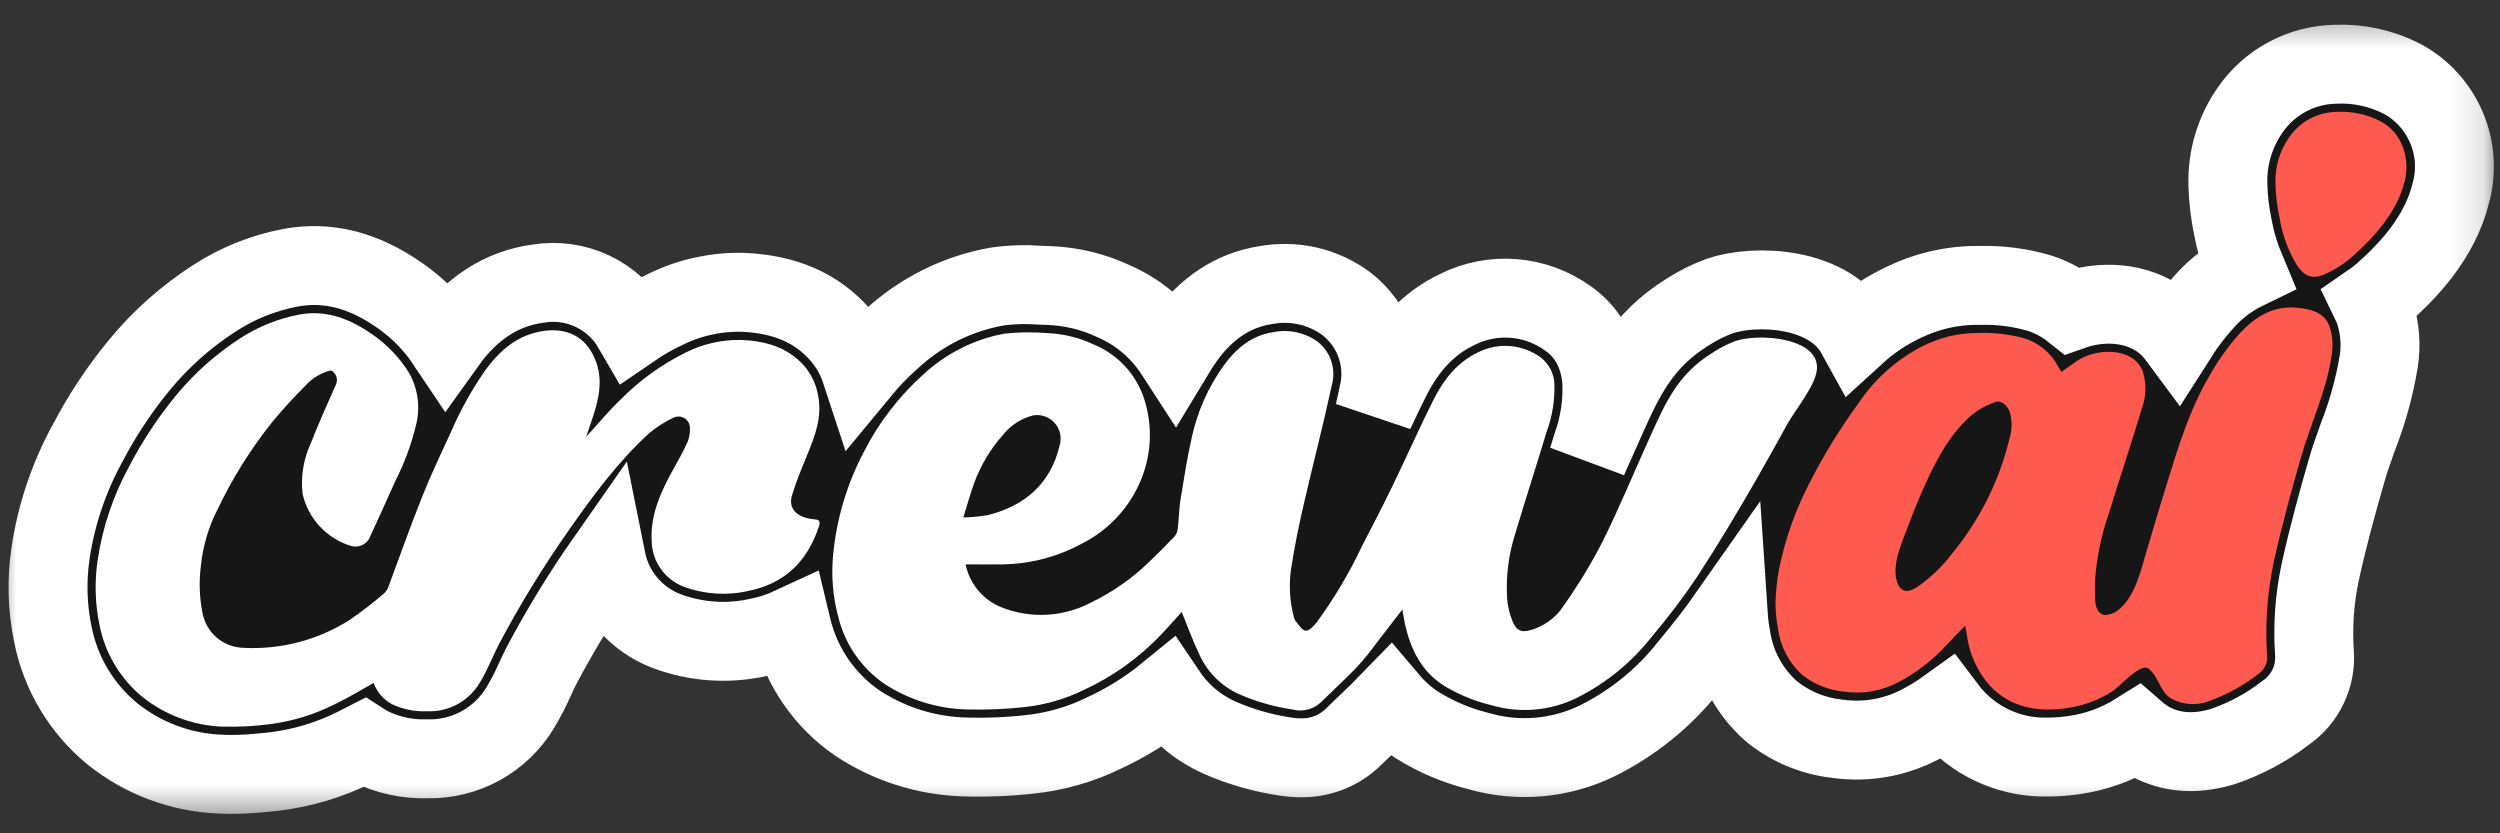 <svg width="78" height="26" viewBox="0 0 78 26" fill="none" xmlns="http://www.w3.org/2000/svg">
<rect x="0" y="0" width="78" height="26" fill="#333333" stroke="none"/>
<g clip-path="url(#clip0_725_4940)">
<path d="M76.468 6.018V6.022C76.111 7.452 75.088 8.488 74.351 9.141L74.333 9.157C74.218 9.257 74.098 9.35 73.973 9.436C74.027 9.547 74.073 9.662 74.109 9.781L74.115 9.802C74.256 10.273 74.292 10.769 74.22 11.256C74.086 12.069 73.867 12.865 73.565 13.632C73.432 14.004 73.305 14.357 73.208 14.703C72.941 15.63 72.636 16.727 72.391 17.848C72.216 18.665 72.155 19.503 72.209 20.337C72.241 20.705 72.175 21.076 72.017 21.41C71.859 21.745 71.616 22.032 71.311 22.242C70.72 22.698 70.057 23.053 69.349 23.293C68.183 23.648 67.369 23.339 66.892 23.016C66.814 22.963 66.739 22.906 66.668 22.844C66.079 23.213 65.419 23.455 64.731 23.556C64.457 23.597 64.18 23.619 63.902 23.62C63.362 23.635 62.825 23.536 62.327 23.329C61.828 23.122 61.379 22.813 61.009 22.42C60.911 22.317 60.819 22.21 60.734 22.097C60.475 22.284 60.203 22.45 59.92 22.596C59.121 23.019 58.208 23.177 57.314 23.047C56.559 22.964 55.844 22.664 55.256 22.182C54.582 21.584 54.14 20.767 54.009 19.875C53.967 19.654 53.939 19.429 53.924 19.204C53.526 19.772 53.096 20.305 52.682 20.806C51.914 21.777 50.941 22.566 49.831 23.115C48.679 23.677 47.359 23.79 46.128 23.432C45.449 23.264 44.802 22.989 44.209 22.618C43.895 22.413 43.611 22.165 43.368 21.879C43.126 22.129 42.885 22.358 42.653 22.58C42.512 22.715 42.37 22.849 42.231 22.986C42.015 23.2 41.758 23.369 41.475 23.482C41.192 23.594 40.89 23.649 40.586 23.644C40.424 23.643 40.262 23.63 40.102 23.604C39.398 23.5 38.711 23.303 38.059 23.018L38.039 23.008C37.379 22.714 36.815 22.241 36.411 21.642C35.8 22.142 35.126 22.56 34.407 22.887C33.694 23.233 32.925 23.451 32.136 23.535C31.443 23.612 30.745 23.639 30.047 23.616C28.879 23.573 27.744 23.212 26.766 22.57C25.744 21.875 25.014 20.826 24.717 19.626C24.711 19.6 24.703 19.574 24.697 19.549C24.361 19.705 24.007 19.82 23.643 19.891C22.697 20.1 21.71 20.03 20.802 19.691C20.324 19.51 19.901 19.211 19.571 18.821C19.241 18.431 19.015 17.964 18.915 17.464C18.174 18.522 17.5 19.625 16.895 20.766C16.832 20.883 16.768 21.026 16.699 21.174C16.563 21.486 16.407 21.788 16.232 22.079C15.933 22.577 15.507 22.987 14.998 23.267C14.489 23.548 13.915 23.688 13.335 23.675H13.325C12.707 23.693 12.093 23.559 11.539 23.285C11.475 23.252 11.414 23.216 11.355 23.178C11.27 23.222 11.184 23.263 11.095 23.305C10.299 23.706 9.44 23.965 8.555 24.071L8.412 24.087C8.046 24.123 7.644 24.162 7.22 24.162C7.099 24.162 6.977 24.158 6.854 24.152C5.635 24.101 4.464 23.662 3.511 22.899C2.549 22.112 1.891 21.014 1.65 19.794C1.478 18.97 1.452 18.121 1.573 17.287C1.75 16.073 2.144 14.9 2.735 13.824C3.185 12.964 3.722 12.153 4.337 11.402C5.007 10.586 5.801 9.879 6.689 9.307C7.409 8.838 8.214 8.515 9.058 8.355C10.208 8.141 11.313 8.416 12.444 9.198C13.029 9.599 13.533 10.108 13.927 10.697C14.699 9.618 15.665 8.994 16.8 8.848C17.373 8.754 17.96 8.837 18.485 9.085C19.01 9.333 19.447 9.734 19.738 10.236C20.065 10.012 20.409 9.816 20.768 9.65C21.522 9.278 22.356 9.097 23.196 9.121C24.493 9.179 25.479 9.608 26.208 10.436C26.497 10.766 26.718 11.151 26.855 11.569C27.147 11.215 27.466 10.886 27.81 10.583C28.725 9.734 29.864 9.165 31.093 8.943C31.543 8.878 31.999 8.864 32.453 8.899C32.548 8.903 32.645 8.907 32.74 8.909C33.427 8.936 34.101 9.098 34.724 9.389C35.515 9.728 36.187 10.296 36.655 11.018C36.754 10.854 36.861 10.691 36.974 10.535C37.647 9.602 38.491 9.052 39.481 8.897C39.919 8.815 40.37 8.824 40.806 8.923C41.241 9.023 41.651 9.212 42.009 9.478C42.433 9.806 42.752 10.25 42.928 10.756C43.104 11.262 43.13 11.809 43.001 12.329C42.964 12.507 42.924 12.687 42.885 12.866C43.045 12.523 43.209 12.177 43.382 11.834C43.9 10.789 44.585 10.074 45.475 9.652C46.017 9.381 46.624 9.264 47.228 9.312C47.833 9.36 48.413 9.572 48.906 9.925C49.354 10.23 49.902 10.826 49.977 11.935C50.002 12.604 49.899 13.272 49.675 13.903C49.631 14.046 49.587 14.19 49.542 14.335L49.625 14.145C49.793 13.761 49.964 13.377 50.136 12.996C50.663 11.828 51.203 10.634 52.647 9.741C52.966 9.534 53.307 9.364 53.664 9.234C54.783 8.854 57.092 8.947 57.908 10.428C58.342 10.031 58.834 9.701 59.365 9.448C60.09 9.089 60.887 8.902 61.696 8.903L61.771 8.905C62.389 8.888 63.005 8.967 63.599 9.137C63.98 9.254 64.337 9.442 64.65 9.689C65.537 9.375 66.668 9.394 67.502 10.05C67.666 10.181 67.812 10.334 67.937 10.503C68.19 10.105 68.478 9.729 68.797 9.381C69.154 8.983 69.585 8.659 70.066 8.426C69.887 7.999 69.753 7.555 69.668 7.099C69.576 6.665 69.523 6.224 69.51 5.781V5.745C69.488 4.913 69.736 4.096 70.216 3.416C70.513 2.992 70.905 2.643 71.361 2.398C71.817 2.153 72.325 2.018 72.842 2.005C73.576 1.968 74.306 2.128 74.959 2.466C75.573 2.802 76.056 3.336 76.33 3.98C76.604 4.625 76.653 5.343 76.468 6.018Z" fill="#161616"/>
<mask id="mask0_725_4940" style="mask-type:luminance" maskUnits="userSpaceOnUse" x="-1" y="0" width="79" height="26">
<path d="M77.873 0.375H-0.127V25.562H77.873V0.375Z" fill="white"/>
<path d="M76.468 6.018V6.022C76.111 7.452 75.088 8.488 74.351 9.141L74.333 9.157C74.218 9.257 74.098 9.35 73.973 9.436C74.027 9.547 74.073 9.662 74.109 9.781L74.115 9.802C74.256 10.273 74.292 10.769 74.22 11.256C74.086 12.069 73.867 12.865 73.565 13.632C73.432 14.004 73.305 14.357 73.208 14.703C72.941 15.63 72.636 16.727 72.391 17.848C72.216 18.665 72.155 19.503 72.209 20.337C72.241 20.705 72.175 21.076 72.017 21.41C71.859 21.745 71.616 22.032 71.311 22.242C70.72 22.698 70.057 23.053 69.349 23.293C68.183 23.648 67.369 23.339 66.892 23.016C66.814 22.963 66.739 22.906 66.668 22.844C66.079 23.213 65.419 23.455 64.731 23.556C64.457 23.597 64.18 23.619 63.902 23.62C63.362 23.635 62.825 23.536 62.327 23.329C61.828 23.122 61.379 22.813 61.009 22.42C60.911 22.317 60.819 22.21 60.734 22.097C60.475 22.284 60.203 22.45 59.92 22.596C59.121 23.019 58.208 23.177 57.314 23.047C56.559 22.964 55.844 22.664 55.256 22.182C54.582 21.584 54.14 20.767 54.009 19.875C53.967 19.654 53.939 19.429 53.924 19.204C53.526 19.772 53.096 20.305 52.682 20.806C51.914 21.777 50.941 22.566 49.831 23.115C48.679 23.677 47.359 23.79 46.128 23.432C45.449 23.264 44.802 22.989 44.209 22.618C43.895 22.413 43.611 22.165 43.368 21.879C43.126 22.129 42.885 22.358 42.653 22.58C42.512 22.715 42.37 22.849 42.231 22.986C42.015 23.2 41.758 23.369 41.475 23.482C41.192 23.594 40.89 23.649 40.586 23.644C40.424 23.643 40.262 23.63 40.102 23.604C39.398 23.5 38.711 23.303 38.059 23.018L38.039 23.008C37.379 22.714 36.815 22.241 36.411 21.642C35.8 22.142 35.126 22.56 34.407 22.887C33.694 23.233 32.925 23.451 32.136 23.535C31.443 23.612 30.745 23.639 30.047 23.616C28.879 23.573 27.744 23.212 26.766 22.57C25.744 21.875 25.014 20.826 24.717 19.626C24.711 19.6 24.703 19.574 24.697 19.549C24.361 19.705 24.007 19.82 23.643 19.891C22.697 20.1 21.71 20.03 20.802 19.691C20.324 19.51 19.901 19.211 19.571 18.821C19.241 18.431 19.015 17.964 18.915 17.464C18.174 18.522 17.5 19.625 16.895 20.766C16.832 20.883 16.768 21.026 16.699 21.174C16.563 21.486 16.407 21.788 16.232 22.079C15.933 22.577 15.507 22.987 14.998 23.267C14.489 23.548 13.915 23.688 13.335 23.675H13.325C12.707 23.693 12.093 23.559 11.539 23.285C11.475 23.252 11.414 23.216 11.355 23.178C11.27 23.222 11.184 23.263 11.095 23.305C10.299 23.706 9.44 23.965 8.555 24.071L8.412 24.087C8.046 24.123 7.644 24.162 7.22 24.162C7.099 24.162 6.977 24.158 6.854 24.152C5.635 24.101 4.464 23.662 3.511 22.899C2.549 22.112 1.891 21.014 1.65 19.794C1.478 18.97 1.452 18.121 1.573 17.287C1.75 16.073 2.144 14.9 2.735 13.824C3.185 12.964 3.722 12.153 4.337 11.402C5.007 10.586 5.801 9.879 6.689 9.307C7.409 8.838 8.214 8.515 9.058 8.355C10.208 8.141 11.313 8.416 12.444 9.198C13.029 9.599 13.533 10.108 13.927 10.697C14.699 9.618 15.665 8.994 16.8 8.848C17.373 8.754 17.96 8.837 18.485 9.085C19.01 9.333 19.447 9.734 19.738 10.236C20.065 10.012 20.409 9.816 20.768 9.65C21.522 9.278 22.356 9.097 23.196 9.121C24.493 9.179 25.479 9.608 26.208 10.436C26.497 10.766 26.718 11.151 26.855 11.569C27.147 11.215 27.466 10.886 27.81 10.583C28.725 9.734 29.864 9.165 31.093 8.943C31.543 8.878 31.999 8.864 32.453 8.899C32.548 8.903 32.645 8.907 32.74 8.909C33.427 8.936 34.101 9.098 34.724 9.389C35.515 9.728 36.187 10.296 36.655 11.018C36.754 10.854 36.861 10.691 36.974 10.535C37.647 9.602 38.491 9.052 39.481 8.897C39.919 8.815 40.37 8.824 40.806 8.923C41.241 9.023 41.651 9.212 42.009 9.478C42.433 9.806 42.752 10.25 42.928 10.756C43.104 11.262 43.13 11.809 43.001 12.329C42.964 12.507 42.924 12.687 42.885 12.866C43.045 12.523 43.209 12.177 43.382 11.834C43.9 10.789 44.585 10.074 45.475 9.652C46.017 9.381 46.624 9.264 47.228 9.312C47.833 9.36 48.413 9.572 48.906 9.925C49.354 10.23 49.902 10.826 49.977 11.935C50.002 12.604 49.899 13.272 49.675 13.903C49.631 14.046 49.587 14.19 49.542 14.335L49.625 14.145C49.793 13.761 49.964 13.377 50.136 12.996C50.663 11.828 51.203 10.634 52.647 9.741C52.966 9.534 53.307 9.364 53.664 9.234C54.783 8.854 57.092 8.947 57.908 10.428C58.342 10.031 58.834 9.701 59.365 9.448C60.09 9.089 60.887 8.902 61.696 8.903L61.771 8.905C62.389 8.888 63.005 8.967 63.599 9.137C63.98 9.254 64.337 9.442 64.65 9.689C65.537 9.375 66.668 9.394 67.502 10.05C67.666 10.181 67.812 10.334 67.937 10.503C68.19 10.105 68.478 9.729 68.797 9.381C69.154 8.983 69.585 8.659 70.066 8.426C69.887 7.999 69.753 7.555 69.668 7.099C69.576 6.665 69.523 6.224 69.51 5.781V5.745C69.488 4.913 69.736 4.096 70.216 3.416C70.513 2.992 70.905 2.643 71.361 2.398C71.817 2.153 72.325 2.018 72.842 2.005C73.576 1.968 74.306 2.128 74.959 2.466C75.573 2.802 76.056 3.336 76.33 3.98C76.604 4.625 76.653 5.343 76.468 6.018Z" fill="black"/>
</mask>
<g mask="url(#mask0_725_4940)">
<path d="M76.468 6.018V6.022C76.111 7.452 75.088 8.488 74.351 9.141L74.333 9.157C74.218 9.257 74.098 9.35 73.973 9.436C74.027 9.547 74.073 9.662 74.109 9.781L74.115 9.802C74.256 10.273 74.292 10.769 74.22 11.256C74.086 12.069 73.867 12.865 73.565 13.632C73.432 14.004 73.305 14.357 73.208 14.703C72.941 15.63 72.636 16.727 72.391 17.848C72.216 18.665 72.155 19.503 72.209 20.337C72.241 20.705 72.175 21.076 72.017 21.41C71.859 21.745 71.616 22.032 71.311 22.242C70.72 22.698 70.057 23.053 69.349 23.293C68.183 23.648 67.369 23.339 66.892 23.016C66.814 22.963 66.739 22.906 66.668 22.844C66.079 23.213 65.419 23.455 64.731 23.556C64.457 23.597 64.18 23.619 63.902 23.62C63.362 23.635 62.825 23.536 62.327 23.329C61.828 23.122 61.379 22.813 61.009 22.42C60.911 22.317 60.819 22.21 60.734 22.097C60.475 22.284 60.203 22.45 59.92 22.596C59.121 23.019 58.208 23.177 57.314 23.047C56.559 22.964 55.844 22.664 55.256 22.182C54.582 21.584 54.14 20.767 54.009 19.875C53.967 19.654 53.939 19.429 53.924 19.204C53.526 19.772 53.096 20.305 52.682 20.806C51.914 21.777 50.941 22.566 49.831 23.115C48.679 23.677 47.359 23.79 46.128 23.432C45.449 23.264 44.802 22.989 44.209 22.618C43.895 22.413 43.611 22.165 43.368 21.879C43.126 22.129 42.885 22.358 42.653 22.58C42.512 22.715 42.37 22.849 42.231 22.986C42.015 23.2 41.758 23.369 41.475 23.482C41.192 23.594 40.89 23.649 40.586 23.644C40.424 23.643 40.262 23.63 40.102 23.604C39.398 23.5 38.711 23.303 38.059 23.018L38.039 23.008C37.379 22.714 36.815 22.241 36.411 21.642C35.8 22.142 35.126 22.56 34.407 22.887C33.694 23.233 32.925 23.451 32.136 23.535C31.443 23.612 30.745 23.639 30.047 23.616C28.879 23.573 27.744 23.212 26.766 22.57C25.744 21.875 25.014 20.826 24.717 19.626C24.711 19.6 24.703 19.574 24.697 19.549C24.361 19.705 24.007 19.82 23.643 19.891C22.697 20.1 21.71 20.03 20.802 19.691C20.324 19.51 19.901 19.211 19.571 18.821C19.241 18.431 19.015 17.964 18.915 17.464C18.174 18.522 17.5 19.625 16.895 20.766C16.832 20.883 16.768 21.026 16.699 21.174C16.563 21.486 16.407 21.788 16.232 22.079C15.933 22.577 15.507 22.987 14.998 23.267C14.489 23.548 13.915 23.688 13.335 23.675H13.325C12.707 23.693 12.093 23.559 11.539 23.285C11.475 23.252 11.414 23.216 11.355 23.178C11.27 23.222 11.184 23.263 11.095 23.305C10.299 23.706 9.44 23.965 8.555 24.071L8.412 24.087C8.046 24.123 7.644 24.162 7.22 24.162C7.099 24.162 6.977 24.158 6.854 24.152C5.635 24.101 4.464 23.662 3.511 22.899C2.549 22.112 1.891 21.014 1.65 19.794C1.478 18.97 1.452 18.121 1.573 17.287C1.75 16.073 2.144 14.9 2.735 13.824C3.185 12.964 3.722 12.153 4.337 11.402C5.007 10.586 5.801 9.879 6.689 9.307C7.409 8.838 8.214 8.515 9.058 8.355C10.208 8.141 11.313 8.416 12.444 9.198C13.029 9.599 13.533 10.108 13.927 10.697C14.699 9.618 15.665 8.994 16.8 8.848C17.373 8.754 17.96 8.837 18.485 9.085C19.01 9.333 19.447 9.734 19.738 10.236C20.065 10.012 20.409 9.816 20.768 9.65C21.522 9.278 22.356 9.097 23.196 9.121C24.493 9.179 25.479 9.608 26.208 10.436C26.497 10.766 26.718 11.151 26.855 11.569C27.147 11.215 27.466 10.886 27.81 10.583C28.725 9.734 29.864 9.165 31.093 8.943C31.543 8.878 31.999 8.864 32.453 8.899C32.548 8.903 32.645 8.907 32.74 8.909C33.427 8.936 34.101 9.098 34.724 9.389C35.515 9.728 36.187 10.296 36.655 11.018C36.754 10.854 36.861 10.691 36.974 10.535C37.647 9.602 38.491 9.052 39.481 8.897C39.919 8.815 40.37 8.824 40.806 8.923C41.241 9.023 41.651 9.212 42.009 9.478C42.433 9.806 42.752 10.25 42.928 10.756C43.104 11.262 43.13 11.809 43.001 12.329C42.964 12.507 42.924 12.687 42.885 12.866C43.045 12.523 43.209 12.177 43.382 11.834C43.9 10.789 44.585 10.074 45.475 9.652C46.017 9.381 46.624 9.264 47.228 9.312C47.833 9.36 48.413 9.572 48.906 9.925C49.354 10.23 49.902 10.826 49.977 11.935C50.002 12.604 49.899 13.272 49.675 13.903C49.631 14.046 49.587 14.19 49.542 14.335L49.625 14.145C49.793 13.761 49.964 13.377 50.136 12.996C50.663 11.828 51.203 10.634 52.647 9.741C52.966 9.534 53.307 9.364 53.664 9.234C54.783 8.854 57.092 8.947 57.908 10.428C58.342 10.031 58.834 9.701 59.365 9.448C60.09 9.089 60.887 8.902 61.696 8.903L61.771 8.905C62.389 8.888 63.005 8.967 63.599 9.137C63.98 9.254 64.337 9.442 64.65 9.689C65.537 9.375 66.668 9.394 67.502 10.05C67.666 10.181 67.812 10.334 67.937 10.503C68.19 10.105 68.478 9.729 68.797 9.381C69.154 8.983 69.585 8.659 70.066 8.426C69.887 7.999 69.753 7.555 69.668 7.099C69.576 6.665 69.523 6.224 69.51 5.781V5.745C69.488 4.913 69.736 4.096 70.216 3.416C70.513 2.992 70.905 2.643 71.361 2.398C71.817 2.153 72.325 2.018 72.842 2.005C73.576 1.968 74.306 2.128 74.959 2.466C75.573 2.802 76.056 3.336 76.33 3.98C76.604 4.625 76.653 5.343 76.468 6.018Z" stroke="white" stroke-width="2.462"/>
</g>
<path d="M75.025 5.663C74.788 6.615 74.079 7.397 73.364 8.031C73.11 8.249 72.824 8.428 72.517 8.56C72.144 8.724 71.895 8.619 71.671 8.284C71.394 7.831 71.208 7.328 71.123 6.803C71.047 6.454 71.004 6.098 70.994 5.74C70.974 5.222 71.123 4.712 71.42 4.287C71.584 4.045 71.805 3.847 72.061 3.709C72.319 3.57 72.605 3.496 72.897 3.491C73.371 3.464 73.844 3.564 74.267 3.782C74.946 4.134 75.204 4.944 75.025 5.663Z" fill="#FF5A50"/>
<path d="M72.695 10.227C72.538 9.73 72.081 9.64 71.64 9.599C70.915 9.534 70.347 9.898 69.889 10.391C69.512 10.813 69.184 11.275 68.909 11.769C68.335 12.762 67.986 13.859 67.651 14.948C67.433 15.656 67.243 16.279 66.972 17.198C66.811 17.741 66.63 18.579 66.127 19.003C66.001 19.119 65.837 19.184 65.665 19.187C65.455 19.157 65.38 18.936 65.37 18.73C65.358 18.502 65.358 18.274 65.368 18.047C65.426 17.348 65.572 16.66 65.802 15.999C66.138 14.91 66.501 13.829 66.828 12.736C66.967 12.358 66.974 11.945 66.845 11.563C66.79 11.429 66.701 11.31 66.588 11.219C66.135 10.862 65.313 10.922 64.816 11.253C64.651 11.365 64.489 11.482 64.317 11.601C64.279 11.54 64.249 11.496 64.222 11.449C64.112 11.235 63.96 11.046 63.776 10.892C63.592 10.738 63.38 10.623 63.151 10.552C62.671 10.425 62.175 10.37 61.679 10.389C61.097 10.392 60.523 10.53 60.002 10.791C59.184 11.205 58.487 11.825 57.98 12.589C57.419 13.355 56.92 14.165 56.487 15.011C56.038 15.862 55.711 16.772 55.515 17.714C55.449 18.059 55.409 18.408 55.396 18.759C55.393 19.044 55.419 19.328 55.473 19.607C55.544 20.162 55.81 20.674 56.222 21.052C56.598 21.351 57.053 21.534 57.531 21.579C58.116 21.665 58.712 21.561 59.234 21.282C59.799 20.985 60.308 20.59 60.737 20.116C60.917 19.922 61.107 19.735 61.313 19.522C61.337 19.646 61.355 19.726 61.366 19.805C61.44 20.397 61.692 20.953 62.089 21.399C62.758 22.104 63.616 22.221 64.519 22.088C65.016 22.014 65.491 21.836 65.914 21.565C66.135 21.425 66.783 20.665 67.036 20.862C67.346 21.104 67.378 21.552 67.725 21.785C67.906 21.888 68.106 21.949 68.313 21.964C68.52 21.98 68.728 21.949 68.921 21.874C69.473 21.677 69.991 21.393 70.454 21.032C70.554 20.966 70.633 20.873 70.682 20.763C70.731 20.653 70.747 20.531 70.729 20.413C70.67 19.446 70.742 18.476 70.942 17.529C71.182 16.442 71.475 15.367 71.782 14.298C72.091 13.209 72.6 12.177 72.754 11.043C72.794 10.77 72.774 10.491 72.695 10.227ZM62.705 13.649C62.391 14.976 61.776 16.213 60.909 17.266C60.608 17.667 60.244 18.018 59.832 18.304C59.588 18.466 59.351 18.526 59.216 18.225C59.179 18.142 59.156 18.053 59.147 17.963C59.093 17.446 59.349 16.908 59.525 16.437C59.719 15.906 59.936 15.386 60.176 14.878C60.523 14.143 60.929 13.439 61.562 12.91C61.77 12.754 62 12.631 62.245 12.546C62.414 12.478 62.612 12.629 62.689 12.815C62.781 13.084 62.787 13.376 62.705 13.649Z" fill="#FF5A50"/>
<path d="M25.558 16.399C25.205 17.494 24.503 18.205 23.35 18.437C22.68 18.59 21.979 18.544 21.334 18.306C21.046 18.196 20.796 18.002 20.618 17.75C20.439 17.497 20.34 17.198 20.332 16.889C20.285 16.063 20.615 15.35 21 14.653C21.16 14.364 21.326 14.077 21.459 13.774C21.516 13.622 21.538 13.46 21.522 13.299C21.514 13.245 21.494 13.194 21.464 13.149C21.433 13.104 21.393 13.067 21.345 13.04C21.298 13.014 21.246 12.998 21.192 12.995C21.137 12.992 21.083 13.001 21.033 13.021C20.748 13.154 20.481 13.325 20.241 13.528C19.277 14.413 18.503 15.459 17.756 16.53C16.958 17.664 16.232 18.846 15.582 20.071C15.37 20.475 15.212 20.91 14.972 21.294C14.805 21.579 14.564 21.813 14.275 21.971C13.985 22.129 13.658 22.205 13.329 22.191C12.949 22.208 12.571 22.132 12.228 21.97C11.962 21.826 11.759 21.59 11.657 21.306C11.263 21.526 10.873 21.77 10.461 21.964C9.819 22.291 9.125 22.504 8.41 22.595C7.923 22.659 7.433 22.684 6.942 22.671C6.034 22.638 5.159 22.314 4.448 21.748C3.747 21.173 3.271 20.371 3.101 19.481C2.966 18.823 2.947 18.147 3.046 17.483C3.199 16.443 3.539 15.439 4.048 14.518C4.452 13.747 4.933 13.019 5.485 12.346C6.058 11.649 6.735 11.045 7.493 10.556C8.053 10.192 8.678 9.94 9.334 9.815C10.184 9.657 10.917 9.95 11.598 10.421C12.072 10.743 12.472 11.161 12.772 11.649C13.047 12.147 13.12 12.731 12.976 13.281C12.829 13.881 12.613 14.463 12.332 15.013C12.075 15.584 11.82 16.154 11.556 16.722C11.513 16.846 11.422 16.947 11.304 17.004C11.186 17.061 11.05 17.068 10.927 17.025C10.559 16.909 10.229 16.699 9.969 16.415C9.708 16.132 9.526 15.785 9.441 15.409C9.38 14.871 9.467 14.327 9.695 13.835C9.931 13.227 10.202 12.633 10.463 12.037C10.487 11.997 10.503 11.953 10.509 11.906C10.516 11.86 10.513 11.813 10.5 11.768C10.488 11.723 10.466 11.681 10.437 11.645C10.408 11.608 10.372 11.578 10.331 11.556C10.031 11.626 9.759 11.785 9.55 12.011C9.182 12.376 8.834 12.76 8.501 13.158C7.831 13.995 7.26 14.906 6.798 15.873C6.509 16.429 6.329 17.035 6.267 17.659C6.206 18.138 6.221 18.624 6.313 19.099C6.363 19.4 6.515 19.675 6.744 19.878C6.973 20.08 7.265 20.198 7.57 20.211C8.742 20.277 9.904 19.976 10.897 19.35C11.275 19.091 11.639 18.81 11.986 18.51C12.05 18.45 12.097 18.375 12.124 18.293C12.475 17.356 12.804 16.411 13.176 15.485C13.449 14.798 13.774 14.13 14.079 13.457C14.366 12.796 14.717 12.164 15.128 11.572C15.592 10.92 16.176 10.427 16.99 10.322C17.645 10.237 18.249 10.457 18.562 11.198C18.837 11.849 18.679 12.475 18.467 13.101C18.412 13.261 18.358 13.421 18.289 13.627C18.671 13.211 18.996 12.815 19.362 12.467C19.952 11.869 20.637 11.373 21.39 11C21.929 10.729 22.525 10.594 23.128 10.606C23.875 10.639 24.572 10.827 25.095 11.419C25.322 11.687 25.472 12.011 25.528 12.358C25.651 13.002 25.437 13.58 25.199 14.158C25.023 14.586 24.843 15.013 24.71 15.455C24.603 15.813 24.794 16.067 25.174 16.164C25.258 16.186 25.344 16.2 25.431 16.206C25.572 16.211 25.592 16.291 25.558 16.399Z" fill="white"/>
<path d="M56.635 11.197C56.323 10.498 54.782 10.424 54.146 10.64C53.894 10.735 53.654 10.857 53.431 11.005C52.367 11.663 51.989 12.508 51.49 13.611C50.995 14.7 50.539 15.809 50.009 16.88C49.657 17.569 49.255 18.232 48.809 18.864C48.555 19.275 48.148 19.569 47.678 19.68C47.399 19.735 47.284 19.611 47.185 19.367C47.094 19.144 47.039 18.907 47.021 18.666C46.981 17.975 47.07 17.282 47.284 16.623C47.599 15.567 47.938 14.52 48.257 13.466C48.425 13.009 48.507 12.524 48.498 12.037C48.5 11.867 48.463 11.698 48.389 11.545C48.315 11.392 48.207 11.258 48.072 11.153C47.792 10.949 47.461 10.826 47.116 10.797C46.77 10.769 46.423 10.837 46.114 10.993C45.456 11.306 45.027 11.864 44.712 12.498C44.267 13.389 43.864 14.302 43.429 15.197C43.13 15.817 42.807 16.427 42.494 17.038C42.098 17.88 41.621 18.681 41.071 19.43C40.983 19.541 40.829 19.696 40.73 19.678C40.611 19.66 40.516 19.48 40.415 19.367C40.398 19.346 40.386 19.322 40.38 19.296C40.228 18.75 40.202 18.178 40.302 17.621C40.403 16.991 40.53 16.363 40.675 15.742C40.96 14.5 41.284 13.266 41.552 12.019C41.621 11.774 41.616 11.514 41.537 11.271C41.458 11.029 41.309 10.816 41.108 10.659C40.908 10.516 40.681 10.416 40.441 10.366C40.2 10.315 39.952 10.315 39.712 10.366C39.053 10.468 38.568 10.868 38.181 11.403C37.709 12.061 37.373 12.807 37.195 13.597C37.043 14.251 36.942 14.916 36.833 15.581C36.783 15.888 36.782 16.201 36.744 16.512C36.733 16.598 36.697 16.679 36.639 16.744C36.376 17.019 36.108 17.288 35.833 17.551C35.312 18.054 34.715 18.471 34.063 18.787C33.639 19.014 33.17 19.148 32.69 19.178C32.21 19.208 31.728 19.134 31.279 18.961C30.988 18.852 30.73 18.67 30.529 18.433C30.327 18.197 30.189 17.913 30.127 17.609C30.513 17.609 30.885 17.613 31.257 17.609C32.138 17.599 33.003 17.373 33.776 16.949C34.504 16.579 35.096 15.987 35.467 15.258C35.887 14.446 35.988 13.506 35.75 12.623C35.644 12.205 35.442 11.818 35.16 11.492C34.878 11.167 34.523 10.912 34.125 10.748C33.679 10.537 33.196 10.417 32.703 10.395C32.249 10.356 31.793 10.361 31.34 10.409C30.387 10.586 29.505 11.032 28.796 11.694C28.043 12.372 27.421 13.182 26.96 14.084C26.429 15.085 26.101 16.181 25.994 17.31C25.931 17.955 25.984 18.606 26.151 19.233C26.355 20.09 26.871 20.84 27.598 21.339C28.353 21.83 29.229 22.104 30.129 22.134C30.756 22.152 31.384 22.126 32.008 22.056C32.63 21.985 33.235 21.808 33.798 21.534C34.724 21.11 35.56 20.51 36.257 19.767C36.475 19.54 36.683 19.3 36.869 19.092C37.047 19.526 37.208 19.975 37.412 20.403C37.658 20.959 38.1 21.405 38.653 21.656C39.189 21.89 39.754 22.052 40.332 22.137C40.482 22.176 40.638 22.178 40.788 22.141C40.938 22.105 41.077 22.032 41.192 21.93C41.574 21.553 41.972 21.191 42.344 20.805C42.553 20.574 42.749 20.333 42.932 20.082C43.203 19.735 43.471 19.383 43.754 19.015C43.786 19.195 43.807 19.347 43.841 19.498C44.017 20.264 44.344 20.93 45.027 21.379C45.491 21.664 45.997 21.874 46.526 22.001C47.411 22.262 48.362 22.183 49.191 21.777C50.105 21.32 50.907 20.666 51.538 19.862C52.045 19.265 52.517 18.641 52.954 17.991C53.617 16.973 54.243 15.926 54.849 14.87C55.157 14.333 55.457 13.791 55.755 13.249C55.998 12.806 56.649 12.024 56.688 11.526C56.699 11.414 56.681 11.301 56.635 11.197ZM30.392 15.076C30.596 14.519 30.904 14.005 31.299 13.561C31.537 13.264 31.866 13.052 32.236 12.96C32.358 12.939 32.484 12.95 32.601 12.992C32.718 13.034 32.823 13.104 32.906 13.197C32.988 13.29 33.046 13.402 33.074 13.523C33.101 13.645 33.097 13.771 33.063 13.89C32.78 15.094 31.982 15.775 30.822 16.072C30.568 16.115 30.312 16.139 30.055 16.145C30.178 15.749 30.273 15.409 30.392 15.076Z" fill="white"/>
</g>
<defs>
<clipPath id="clip0_725_4940">
<rect width="78" height="26" fill="white"/>
</clipPath>
</defs>
</svg>
